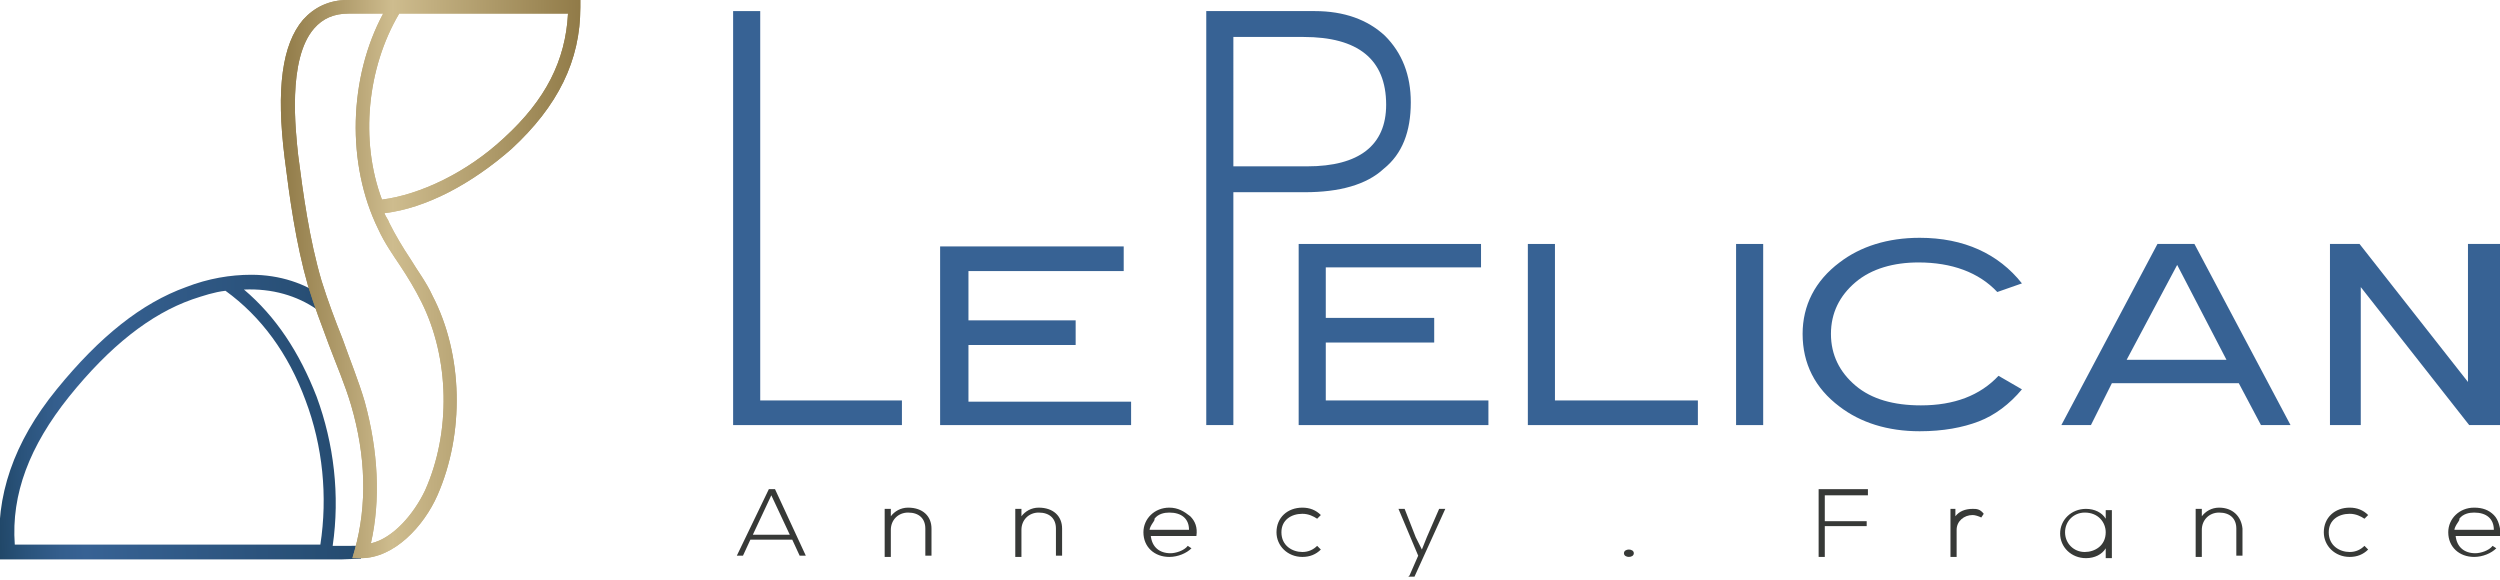 <?xml version="1.0" encoding="UTF-8"?>
<svg xmlns="http://www.w3.org/2000/svg" xmlns:xlink="http://www.w3.org/1999/xlink" version="1.1" id="Layer_1" x="0px" y="0px" viewBox="0 0 202.9 47.1" style="enable-background:new 0 0 202.9 47.1;" xml:space="preserve">
<style type="text/css">
	.st0{fill:#373937;}
	.st1{clip-path:url(#SVGID_2_);fill:#373937;}
	.st2{clip-path:url(#SVGID_4_);}
	.st3{clip-path:url(#SVGID_6_);}
	.st4{clip-path:url(#SVGID_8_);}
	.st5{clip-path:url(#SVGID_10_);}
	.st6{clip-path:url(#SVGID_12_);}
	.st7{clip-path:url(#SVGID_16_);fill:url(#SVGID_17_);}
	.st8{clip-path:url(#SVGID_19_);fill:url(#SVGID_20_);}
	.st9{clip-path:url(#SVGID_22_);fill:url(#SVGID_23_);}
	.st10{clip-path:url(#SVGID_25_);fill:#376294;}
</style>
<path class="st0" d="M64.1,43.4h-3l1.5-3.2L64.1,43.4z M62.9,39.7h-0.5l-2.6,5.4l0,0h0.5l0.6-1.3h3.4l0.6,1.3l0,0h0.5L62.9,39.7  L62.9,39.7z"></path>
<g>
	<defs>
		<rect id="SVGID_1_" x="-17.4" y="-15.1" width="236.6" height="76.4"></rect>
	</defs>
	<clipPath id="SVGID_2_">
		<use xlink:href="#SVGID_1_" style="overflow:visible;"></use>
	</clipPath>
	<path class="st1" d="M73.7,41.2c-0.6,0-1.1,0.3-1.4,0.7v-0.6h-0.5v3.9h0.5V43c0-0.8,0.6-1.4,1.4-1.4h0c0.9,0,1.4,0.5,1.4,1.3v2.2   h0.5v-2.2C75.6,41.9,74.9,41.2,73.7,41.2"></path>
	<path class="st1" d="M84.3,41.2c-0.6,0-1.1,0.3-1.4,0.7v-0.6h-0.5v3.9h0.5V43c0-0.8,0.6-1.4,1.4-1.4h0c0.9,0,1.4,0.5,1.4,1.3v2.2   h0.5v-2.2C86.2,41.9,85.5,41.2,84.3,41.2"></path>
	<path class="st1" d="M93.4,42.7c0.1-0.2,0.2-0.3,0.3-0.5c0,0,0,0,0-0.1c0.3-0.4,0.8-0.5,1.2-0.5c1,0,1.6,0.5,1.6,1.4h-3.2   C93.3,43,93.3,42.9,93.4,42.7C93.3,42.7,93.3,42.7,93.4,42.7 M94.9,41.2c-1.2,0-2.1,0.9-2.1,2c0,1.2,0.9,2,2.1,2   c0.7,0,1.4-0.3,1.8-0.7l0,0l-0.3-0.2l0,0c-0.3,0.4-1,0.6-1.4,0.6c-0.9,0-1.5-0.5-1.6-1.4h3.7l0,0c0.1-0.7-0.1-1.2-0.5-1.6   C96.1,41.5,95.6,41.2,94.9,41.2"></path>
	<path class="st1" d="M105.7,41.7c0.5,0,0.9,0.2,1.2,0.4l0,0l0.3-0.3l0,0l0,0c-0.4-0.4-0.9-0.6-1.5-0.6c-1.2,0-2.1,0.8-2.1,2   c0,1.1,0.9,2,2.1,2c0.6,0,1.1-0.2,1.5-0.6l0,0l-0.3-0.3l0,0c-0.3,0.3-0.7,0.5-1.2,0.5c-0.8,0-1.7-0.5-1.7-1.6   C104,42.2,104.8,41.7,105.7,41.7"></path>
	<polygon class="st1" points="115.8,43.6 115.4,44.6 114.9,43.6 114,41.3 114,41.3 113.5,41.3 115.1,45.1 114.4,46.7 114.3,46.8    114.8,46.8 117.3,41.3 117.3,41.3 116.8,41.3  "></polygon>
	<path class="st1" d="M132.2,44.6c-0.2,0-0.4,0.1-0.4,0.3c0,0.2,0.2,0.3,0.4,0.3c0.2,0,0.4-0.1,0.4-0.3   C132.6,44.7,132.4,44.6,132.2,44.6"></path>
	<polygon class="st1" points="147.6,45.2 148.1,45.2 148.1,42.7 151.5,42.7 151.5,42.3 148.1,42.3 148.1,40.2 151.6,40.2    151.6,39.7 147.6,39.7  "></polygon>
	<path class="st1" d="M160.1,41.3C160.1,41.3,160.1,41.3,160.1,41.3c-0.6,0-1.1,0.2-1.4,0.6l0-0.6h-0.4v3.9h0.5v-2.2   c0-0.7,0.6-1.2,1.3-1.2c0.2,0,0.5,0.1,0.7,0.2l0,0l0.2-0.3l0,0l0,0C160.7,41.3,160.4,41.3,160.1,41.3"></path>
	<path class="st1" d="M170.7,42.4C170.7,42.4,170.7,42.4,170.7,42.4C170.7,42.4,170.7,42.4,170.7,42.4 M170.9,42.9   C170.9,42.9,170.9,42.9,170.9,42.9C170.9,42.9,170.9,42.9,170.9,42.9 M169.2,44.8c-0.9,0-1.6-0.7-1.6-1.6c0-0.9,0.7-1.6,1.6-1.6   c1.1,0,1.7,0.8,1.7,1.6C170.9,44.3,170,44.8,169.2,44.8 M170.9,42.1c-0.3-0.5-0.9-0.8-1.6-0.8c-1.2,0-2.1,0.9-2.1,2   c0,1.1,0.9,2,2.1,2c0.7,0,1.3-0.3,1.6-0.8v0.8h0.5v-3.9h-0.5V42.1z"></path>
	<path class="st1" d="M180.1,41.2c-0.6,0-1.1,0.3-1.4,0.7v-0.6h-0.5v3.9h0.5V43c0-0.8,0.6-1.4,1.4-1.4h0c0.9,0,1.4,0.5,1.4,1.3v2.2   h0.5v-2.2C181.9,41.9,181.2,41.2,180.1,41.2"></path>
	<path class="st1" d="M190.7,41.7c0.5,0,0.9,0.2,1.2,0.4l0,0l0.3-0.3l0,0l0,0c-0.4-0.4-0.9-0.6-1.5-0.6c-1.2,0-2.1,0.8-2.1,2   c0,1.1,0.9,2,2.1,2c0.6,0,1.1-0.2,1.5-0.6l0,0l-0.3-0.3l0,0c-0.3,0.3-0.7,0.5-1.2,0.5c-0.8,0-1.7-0.5-1.7-1.6   C189,42.2,189.8,41.7,190.7,41.7"></path>
	<path class="st1" d="M199.3,42.7c0.1-0.2,0.2-0.3,0.3-0.5c0,0,0,0,0-0.1c0.3-0.4,0.8-0.5,1.2-0.5c1,0,1.6,0.5,1.6,1.4h-3.2   C199.2,43,199.2,42.9,199.3,42.7C199.3,42.7,199.3,42.7,199.3,42.7 M202.4,41.8c-0.4-0.4-0.9-0.6-1.6-0.6c-1.2,0-2.1,0.9-2.1,2   c0,1.2,0.9,2,2.1,2c0.7,0,1.4-0.3,1.8-0.7l0,0l-0.3-0.2l0,0c-0.3,0.4-1,0.6-1.4,0.6c-0.9,0-1.5-0.5-1.6-1.4h3.7l0,0   C202.9,42.8,202.8,42.2,202.4,41.8"></path>
</g>
<g>
	<defs>
		<path id="SVGID_3_" d="M15.1,23.3c-3.6,1.3-7,4-10.5,8.3c-3.5,4.3-5,8.7-4.6,13.3l0,0.5h29.3v-1.1H27c0.6-4.1,0.1-8.3-1.3-12.1    c-1.4-3.6-3.3-6.5-5.9-8.7c2.3-0.1,4.3,0.5,5.9,1.6l0.7-0.9c-1.6-1.2-3.7-1.9-6-1.9C18.7,22.3,16.9,22.6,15.1,23.3"></path>
	</defs>
	<clipPath id="SVGID_4_">
		<use xlink:href="#SVGID_3_" style="overflow:visible;"></use>
	</clipPath>
	<g class="st2">
		<defs>
			<rect id="SVGID_5_" x="-6.6" y="8.2" width="18.8" height="15"></rect>
		</defs>
		<clipPath id="SVGID_6_">
			<use xlink:href="#SVGID_5_" style="overflow:visible;"></use>
		</clipPath>
		<g class="st3">
			<defs>
				<rect id="SVGID_7_" x="-6.6" y="8.2" width="18.8" height="15"></rect>
			</defs>
			<clipPath id="SVGID_8_">
				<use xlink:href="#SVGID_7_" style="overflow:visible;"></use>
			</clipPath>
			<g class="st4">
				<defs>
					<rect id="SVGID_9_" x="-6.6" y="8.2" width="18.8" height="15"></rect>
				</defs>
				<clipPath id="SVGID_10_">
					<use xlink:href="#SVGID_9_" style="overflow:visible;"></use>
				</clipPath>
				<g class="st5">
					<g>
						<defs>
							<rect id="SVGID_11_" x="-6.6" y="8.2" width="18.8" height="15"></rect>
						</defs>
						<clipPath id="SVGID_12_">
							<use xlink:href="#SVGID_11_" style="overflow:visible;"></use>
						</clipPath>
						<g class="st6">
							<defs>
								<rect id="SVGID_13_" x="-6.6" y="8.2" width="18.8" height="15"></rect>
							</defs>
							<clipPath id="SVGID_14_">
								<use xlink:href="#SVGID_13_" style="overflow:visible;"></use>
							</clipPath>
							<g transform="matrix(1 0 0 1 0 4.768372e-07)" style="clip-path:url(#SVGID_14_);">
								
									<image style="overflow:visible;" width="79" height="64" transform="matrix(0.24 0 0 0.24 -6.62 7.999)">
								</image>
							</g>
						</g>
					</g>
				</g>
			</g>
		</g>
	</g>
</g>
<g>
	<defs>
		<path id="SVGID_15_" d="M5.6,32.2c3.3-4.1,6.6-6.7,10-7.9c0.9-0.3,1.8-0.6,2.7-0.7c2.9,2.1,5.1,5.1,6.5,8.9    c1.4,3.7,1.8,7.8,1.2,11.7H1.2C0.9,40.1,2.4,36.2,5.6,32.2 M15.1,23.3c-3.6,1.3-7,4-10.5,8.3c-3.5,4.3-5,8.7-4.6,13.3l0,0.5h29.3    v-1.1H27c0.6-4.1,0.1-8.3-1.3-12.1c-1.4-3.6-3.3-6.5-5.9-8.7c2.3-0.1,4.3,0.5,5.9,1.6l0.7-0.9c-1.6-1.2-3.7-1.9-6-1.9    C18.7,22.3,16.9,22.6,15.1,23.3"></path>
	</defs>
	<clipPath id="SVGID_16_">
		<use xlink:href="#SVGID_15_" style="overflow:visible;"></use>
	</clipPath>
	
		<linearGradient id="SVGID_17_" gradientUnits="userSpaceOnUse" x1="-17.42" y1="61.29" x2="-16.42" y2="61.29" gradientTransform="matrix(35.151 -1.381 -1.381 -35.151 696.147 2164.788)">
		<stop offset="0" style="stop-color:#1F4565"></stop>
		<stop offset="7.188646e-02" style="stop-color:#2A537B"></stop>
		<stop offset="0.152" style="stop-color:#345E8D"></stop>
		<stop offset="0.209" style="stop-color:#376294"></stop>
		<stop offset="0.86" style="stop-color:#244A6E"></stop>
		<stop offset="1" style="stop-color:#1F4565"></stop>
	</linearGradient>
	<polygon class="st7" points="-1.2,22.3 29.3,21.1 30.3,45.3 -0.3,46.5  "></polygon>
</g>
<g>
	<defs>
		<path id="SVGID_18_" d="M29.6,32.6c-0.5-1.7-1.2-3.4-1.8-5.1c-0.6-1.5-1.2-3.1-1.7-4.7c-1-3.4-1.5-7.1-1.9-10.2    c-0.2-1.9-0.9-7.8,1.3-10.3c0.7-0.8,1.6-1.2,2.8-1.2h2.8c-2.8,5.2-3,12.2-0.4,17.5c0.5,1.1,1.2,2.1,1.8,3c0.6,0.9,1.2,1.9,1.7,2.9    c2.3,4.6,2.4,10.6,0.3,15.3c-0.9,1.9-2.6,3.9-4.4,4.3C30.9,40.6,30.7,36.6,29.6,32.6 M32.4,1.1h13.7c-0.2,3.8-1.8,7-5.2,10.1    c-3,2.8-6.8,4.6-9.9,5C29.2,11.4,29.8,5.5,32.4,1.1 M28.2,0c-1.5,0-2.7,0.6-3.6,1.6c-1.7,2-2.2,5.6-1.5,11.2    c0.4,3.2,0.9,6.9,1.9,10.4c0.5,1.6,1.1,3.2,1.7,4.8c0.6,1.6,1.3,3.2,1.8,4.9c1.2,4.1,1.3,8.1,0.3,11.7l-0.2,0.7l0.7,0h0    c2.7,0,5.1-2.6,6.2-5.1c2.2-5,2.1-11.4-0.4-16.2c-0.5-1.1-1.2-2-1.8-3c-0.6-0.9-1.2-1.9-1.7-2.9c-0.1-0.3-0.3-0.5-0.4-0.8    c3.4-0.4,7.1-2.4,10.3-5.2c3.8-3.5,5.6-7.2,5.6-11.5V0H28.2z"></path>
	</defs>
	<clipPath id="SVGID_19_">
		<use xlink:href="#SVGID_18_" style="overflow:visible;"></use>
	</clipPath>
	
		<linearGradient id="SVGID_20_" gradientUnits="userSpaceOnUse" x1="-17.42" y1="61.279" x2="-16.42" y2="61.279" gradientTransform="matrix(24.085 0 0 -24.085 442.73 1498.604)">
		<stop offset="0" style="stop-color:#907A47"></stop>
		<stop offset="0.218" style="stop-color:#B39F6F"></stop>
		<stop offset="0.371" style="stop-color:#CEBC8E"></stop>
		<stop offset="1" style="stop-color:#907A47"></stop>
	</linearGradient>
	<rect x="22.4" class="st8" width="24.8" height="45.4"></rect>
</g>
<g>
	<defs>
		<path id="SVGID_21_" d="M29.6,32.6c-0.5-1.7-1.2-3.4-1.8-5.1c-0.6-1.5-1.2-3.1-1.7-4.7c-1-3.4-1.5-7.1-1.9-10.2    c-0.2-1.9-0.9-7.8,1.3-10.3c0.7-0.8,1.6-1.2,2.8-1.2h2.8c-2.8,5.2-3,12.2-0.4,17.5c0.5,1.1,1.2,2.1,1.8,3c0.6,0.9,1.2,1.9,1.7,2.9    c2.3,4.6,2.4,10.6,0.3,15.3c-0.9,1.9-2.6,3.9-4.4,4.3C30.9,40.6,30.7,36.6,29.6,32.6 M32.4,1.1h13.7c-0.2,3.8-1.8,7-5.2,10.1    c-3,2.8-6.8,4.6-9.9,5C29.2,11.4,29.8,5.5,32.4,1.1 M28.2,0c-1.5,0-2.7,0.6-3.6,1.6c-1.7,2-2.2,5.6-1.5,11.2    c0.4,3.2,0.9,6.9,1.9,10.4c0.5,1.6,1.1,3.2,1.7,4.8c0.6,1.6,1.3,3.2,1.8,4.9c1.2,4.1,1.3,8.1,0.3,11.7l-0.2,0.7l0.7,0h0    c2.7,0,5.1-2.6,6.2-5.1c2.2-5,2.1-11.4-0.4-16.2c-0.5-1.1-1.2-2-1.8-3c-0.6-0.9-1.2-1.9-1.7-2.9c-0.1-0.3-0.3-0.5-0.4-0.8    c3.4-0.4,7.1-2.4,10.3-5.2c3.8-3.5,5.6-7.2,5.6-11.5V0H28.2z"></path>
	</defs>
	<clipPath id="SVGID_22_">
		<use xlink:href="#SVGID_21_" style="overflow:visible;"></use>
	</clipPath>
	
		<linearGradient id="SVGID_23_" gradientUnits="userSpaceOnUse" x1="-17.42" y1="61.279" x2="-16.42" y2="61.279" gradientTransform="matrix(24.46 0 0 24.46 448.881 -1476.195)">
		<stop offset="0" style="stop-color:#907A47"></stop>
		<stop offset="0.218" style="stop-color:#B39F6F"></stop>
		<stop offset="0.371" style="stop-color:#CEBC8E"></stop>
		<stop offset="1" style="stop-color:#907A47"></stop>
	</linearGradient>
	<rect x="22.4" y="0" class="st9" width="24.8" height="45.4"></rect>
</g>
<g>
	<defs>
		<rect id="SVGID_24_" x="-17.4" y="-15.1" width="236.6" height="76.4"></rect>
	</defs>
	<clipPath id="SVGID_25_">
		<use xlink:href="#SVGID_24_" style="overflow:visible;"></use>
	</clipPath>
	<polygon class="st10" points="76.3,34.5 91.8,34.5 91.8,32.6 78.6,32.6 78.6,28 87.3,28 87.3,26 78.6,26 78.6,22 91.2,22 91.2,20    76.3,20  "></polygon>
	<polygon class="st10" points="59.5,34.5 73.2,34.5 73.2,32.5 61.7,32.5 61.7,0.9 59.5,0.9  "></polygon>
	<path class="st10" d="M106.1,13.5h-6V3h5.7c4.4,0,6.7,1.8,6.7,5.5C112.5,11.8,110.3,13.5,106.1,13.5 M97.9,34.5h2.2V15.6h5.8   c2.8,0,5-0.6,6.4-1.9c1.5-1.2,2.2-3,2.2-5.4c0-2.2-0.7-4-2.1-5.4c-1.4-1.3-3.3-2-5.7-2h-8.8V34.5z"></path>
	<polygon class="st10" points="105.4,34.5 120.8,34.5 120.8,32.5 107.6,32.5 107.6,27.8 116.4,27.8 116.4,25.8 107.6,25.8    107.6,21.7 120.2,21.7 120.2,19.8 105.4,19.8  "></polygon>
	<polygon class="st10" points="124,34.5 137.8,34.5 137.8,32.5 126.2,32.5 126.2,19.8 124,19.8  "></polygon>
	<rect x="140.9" y="19.8" class="st10" width="2.2" height="14.7"></rect>
	<path class="st10" d="M155.8,19.3c-2.6,0-4.8,0.7-6.5,2c-2,1.5-3,3.5-3,5.8c0,2.4,1,4.4,3,5.9c1.7,1.3,3.9,2,6.5,2   c1.9,0,3.5-0.3,4.8-0.8c1.3-0.5,2.5-1.4,3.5-2.6l-1.9-1.1c-1.5,1.6-3.6,2.4-6.3,2.4c-2.2,0-4-0.5-5.3-1.6c-1.3-1.1-2-2.5-2-4.2   c0-1.7,0.7-3.1,2-4.2c1.3-1.1,3.1-1.6,5.1-1.6c2.7,0,4.9,0.8,6.4,2.4l2-0.7C162.2,20.6,159.4,19.3,155.8,19.3"></path>
	<path class="st10" d="M180.7,29.2h-8.1l4.1-7.7L180.7,29.2z M183.5,34.5h2.4l-7.8-14.7h-3l-7.8,14.7h2.4l1.7-3.4h10.3L183.5,34.5z"></path>
	<polygon class="st10" points="202.9,19.8 202.9,34.5 200.4,34.5 191.6,23.3 191.6,34.5 189.1,34.5 189.1,19.8 191.5,19.8 200.3,31    200.3,19.8  "></polygon>
</g>
</svg>
